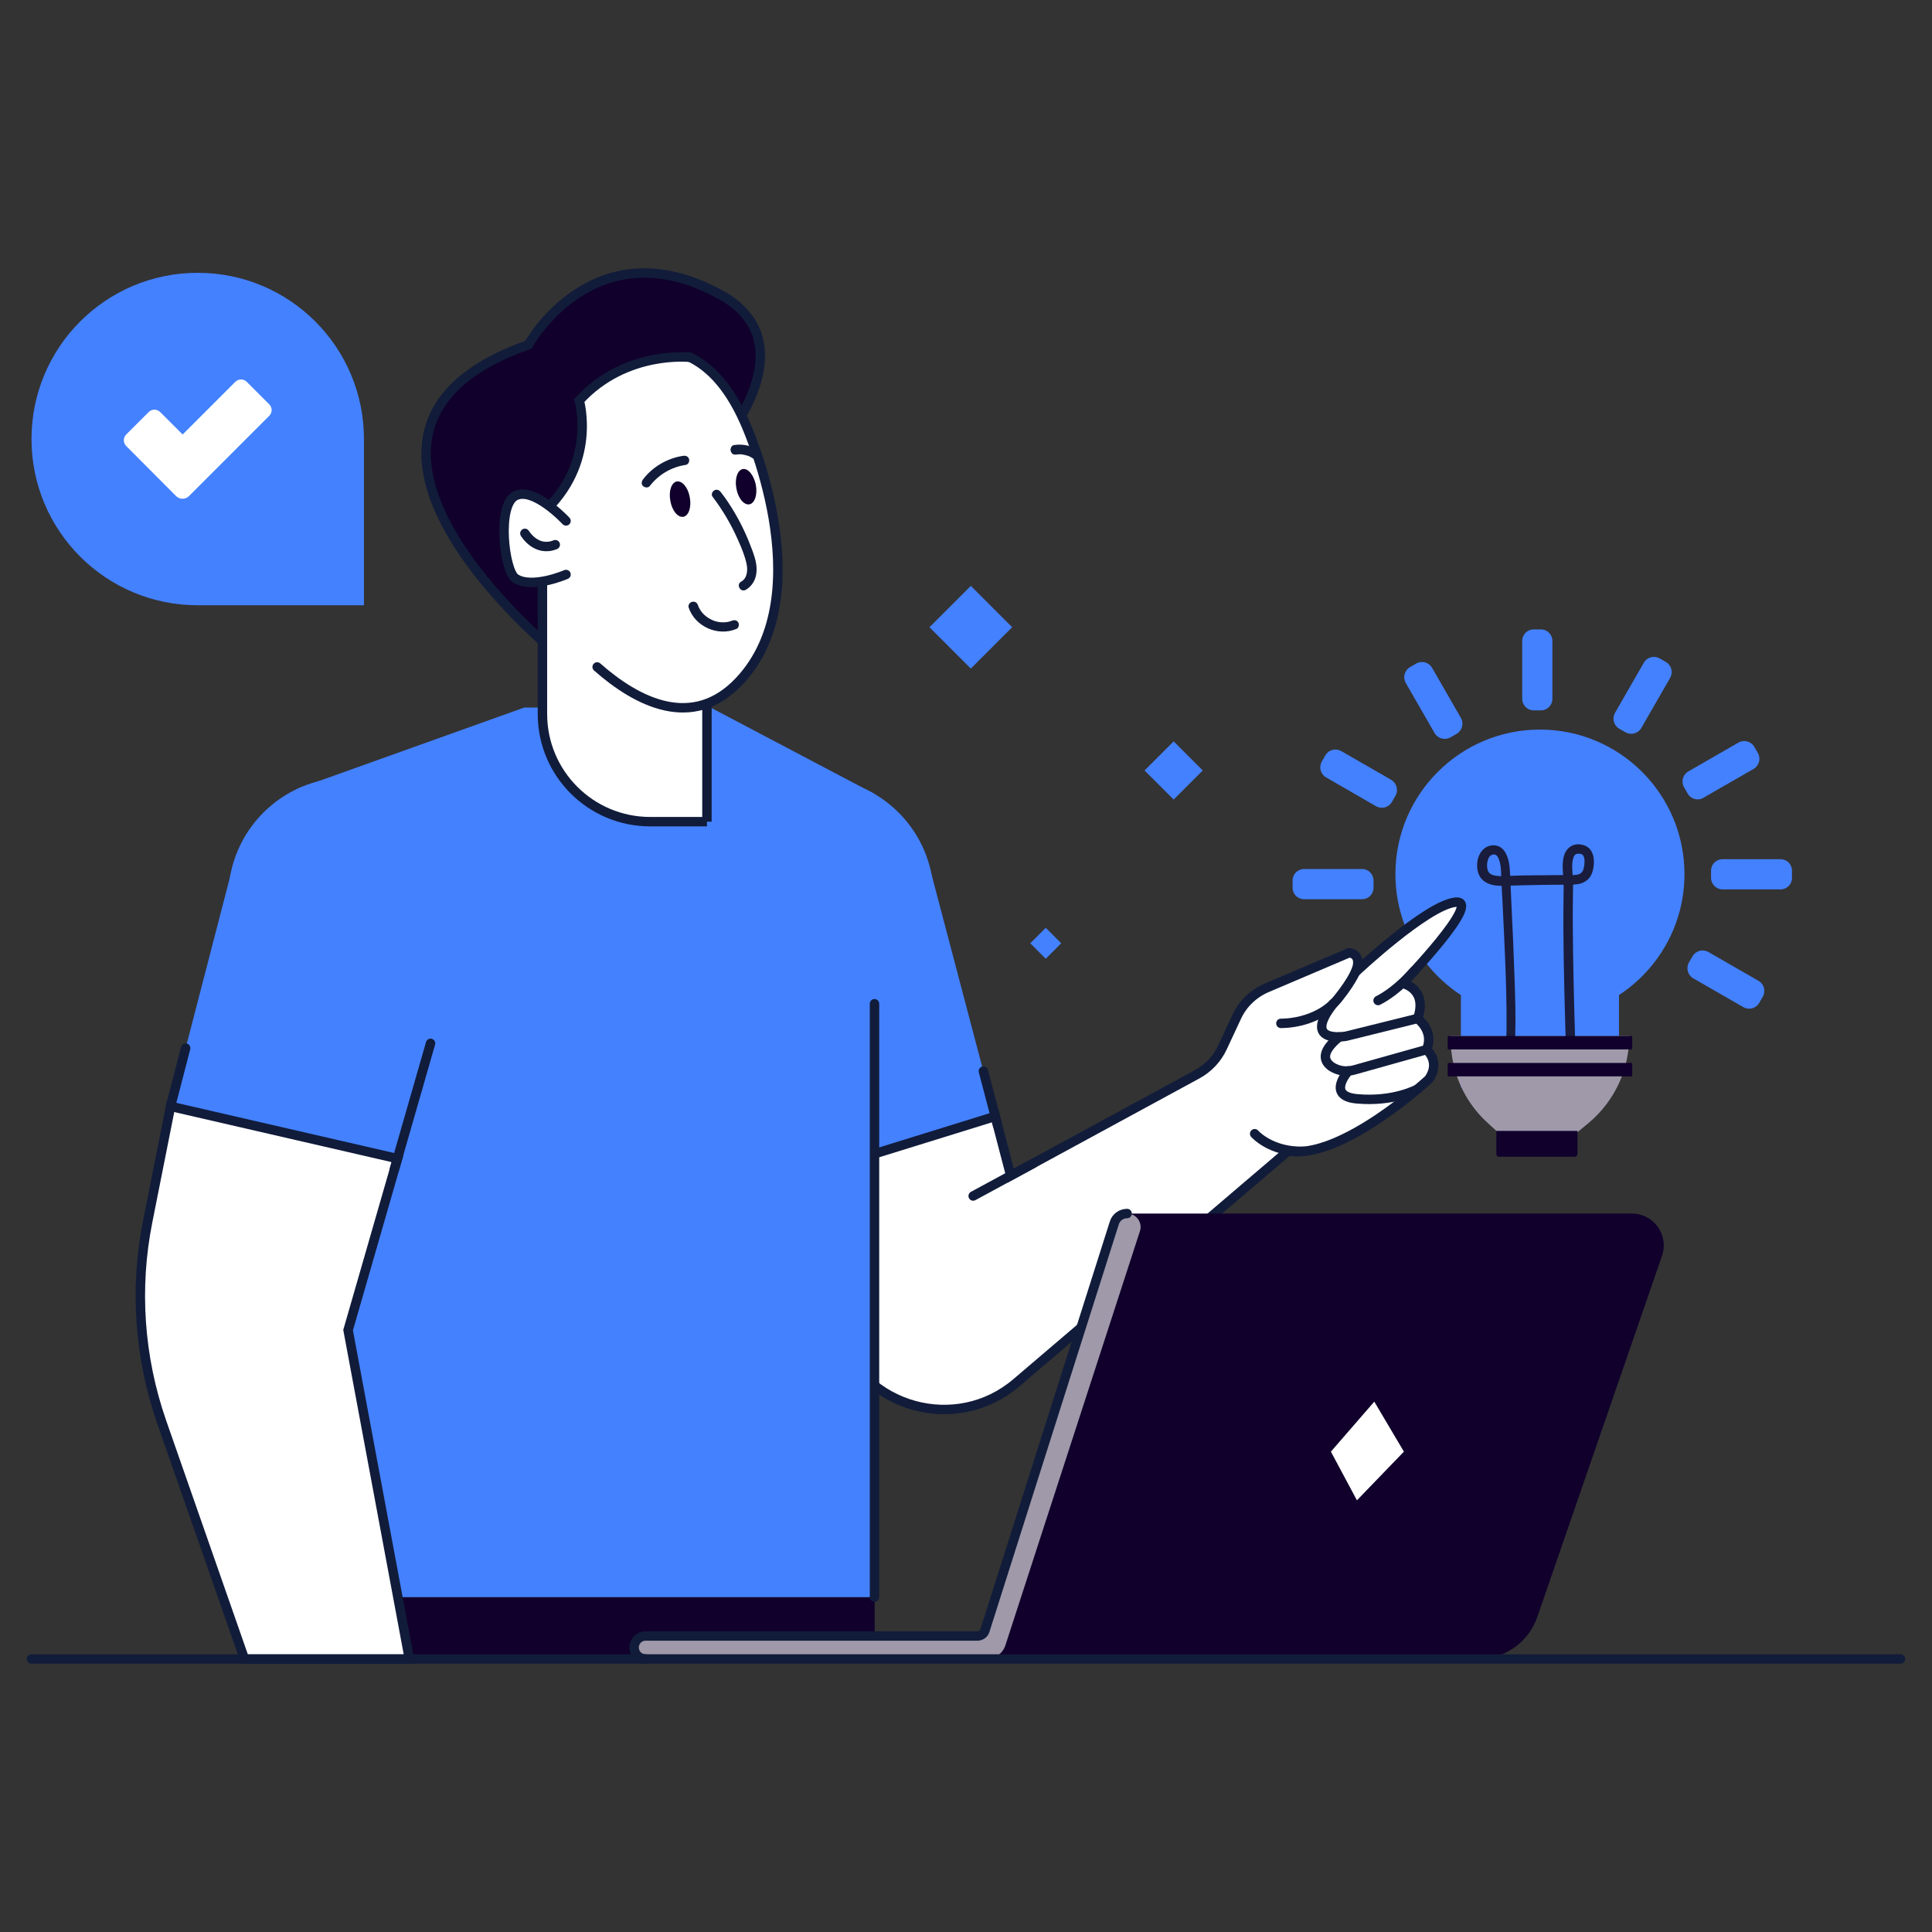 <?xml version="1.0" encoding="UTF-8"?>
<svg xmlns="http://www.w3.org/2000/svg" xmlns:xlink="http://www.w3.org/1999/xlink" id="Graphics" x="0px" y="0px" viewBox="0 0 1024 1024" style="enable-background:new 0 0 1024 1024;" xml:space="preserve">
  <rect x="0" y="0" width="1024" height="1024" fill="#333333" stroke="none"/>
  <style type="text/css">	.st0{fill:#4481FF;}	.st1{fill:#9F99AA;}	.st2{fill:#10002B;}	.st3{fill:#191C3C;}	.st4{fill:#FF5722;}	.st5{fill:none;stroke:#111C3A;stroke-width:5;stroke-linecap:round;stroke-miterlimit:10;}	.st6{fill:#FFFFFF;}	.st7{fill:#111C3A;}</style>
  <g>			<rect x="548.4" y="494.1" transform="matrix(-0.707 -0.707 0.707 -0.707 592.655 1245.205)" class="st0" width="11.6" height="11.6"></rect>			<rect x="611.1" y="397.4" transform="matrix(-0.707 -0.707 0.707 -0.707 773.149 1136.786)" class="st0" width="21.8" height="21.8"></rect>			<rect x="499.1" y="316.8" transform="matrix(-0.707 -0.707 0.707 -0.707 643.437 931.203)" class="st0" width="31" height="31"></rect>	<g>		<g>			<path class="st0" d="M892.8,463.3c0-42.3-34.3-76.6-76.6-76.6c-42.3,0-76.6,34.3-76.6,76.6c0,26.8,13.8,50.4,34.7,64.1v48.9     l83.8-8.6v-40.3C879,513.7,892.8,490.1,892.8,463.3z"></path>			<path id="XMLID_00000109748600733021961360000018233334071064211866_" class="st1" d="M842.1,595.1l-6.4,5.3h-41.5l-6-5.5     c-12.3-11.3-19.3-27.3-19.3-44.1v-1.7h94.6l0,0C863.6,566.9,855.7,583.7,842.1,595.1z"></path>			<path id="XMLID_00000110455180199428484890000015479749107324251053_" class="st2" d="M864.7,570.5h-97c-0.2,0-0.4-0.2-0.4-0.4     v-6.3c0-0.2,0.2-0.4,0.4-0.4h97c0.2,0,0.4,0.2,0.4,0.4v6.3C865.1,570.3,864.9,570.5,864.7,570.5z"></path>			<path id="XMLID_00000174576534404964112630000016749439458501127068_" class="st2" d="M834.6,613.1h-40.1c-0.8,0-1.4-0.6-1.4-1.4     v-12.3h43v12.3C836,612.4,835.4,613.1,834.6,613.1z"></path>			<g>				<g>					<path class="st3" d="M803.1,549.7c0.3-10.8,0-21.5-0.4-32.3c-0.4-11.9-0.9-23.9-1.5-35.8c-0.2-5.2-0.5-10.4-0.7-15.7       c-0.2-4.1-0.2-8.3-1.7-12.1c-0.8-2.1-2.1-4.1-4.2-5.1c-2.2-1.1-4.9-0.8-7,0.4c-4.3,2.6-5.5,8.7-4.2,13.2       c1.7,6,7.8,7.4,13.4,7.2c7-0.2,14-0.4,21-0.5c3.8,0,7.6-0.1,11.4-0.1c2.6,0,5.2,0.1,7.8-0.4c2.6-0.6,5-2.1,6.3-4.6       c1-2,1.4-4.3,1.5-6.5c0.1-2.2-0.3-4.6-1.5-6.5c-1.4-2.3-3.8-3.2-6.4-3.4c-4.2-0.2-7.2,2.7-8.1,6.6c-0.9,3.6-0.5,7.4-0.2,11.1       c0.3,3.7,0.1,7.3,0.1,11c-0.3,22.2,0.3,44.4,0.9,66.6c0.1,2.1,0.1,4.3,0.2,6.4c0.1,3.2,5.1,3.2,5,0       c-0.6-20.3-1.1-40.5-1.2-60.8c0-4.7,0-9.3,0.1-14c0.1-3.3,0.1-6.5-0.1-9.8c-0.1-1.7-0.3-3.4-0.3-5.1c0-0.8,0-1.6,0.1-2.3       c0-0.2,0-0.5,0.1-0.7c0.1-0.7-0.1,0.3,0-0.1c0.1-0.5,0.2-0.9,0.3-1.3c0.1-0.3,0.2-0.6,0.3-1c-0.2,0.6,0.2-0.3,0.2-0.4       c0.1-0.2,0.2-0.3,0.3-0.5c-0.3,0.5-0.1,0.2,0,0.1c0.1-0.1,0.3-0.3,0.4-0.4c-0.5,0.4,0,0,0.2-0.1c0.4-0.2,0.6-0.3,1.1-0.3       c0.4,0,0.8,0,1.2,0c-0.4,0,1.2,0.3,0.7,0.2c0,0,0.7,0.4,0.3,0.1c0.2,0.1,0.3,0.3,0.4,0.4c0.3,0.3-0.3-0.5,0.1,0.1       c0.1,0.2,0.2,0.4,0.4,0.6c-0.2-0.3,0,0,0,0.1c0.1,0.2,0.2,0.5,0.2,0.7c0.2,0.7,0.2,0.6,0.2,1.2c0.1,2-0.1,3.3-0.7,5.2       c-0.2,0.7,0.1-0.3,0,0.1c-0.1,0.2-0.2,0.5-0.4,0.7c-0.2,0.3-0.5,0.6-0.8,0.9c-0.6,0.5-1.7,0.8-2.7,0.9c-2,0.3-4.4,0.1-6.6,0.1       c-7.2,0.1-14.4,0.1-21.5,0.2c-3,0.1-6,0.2-9.1,0.3c-2.3,0.1-4.8,0.2-7-0.6c-0.8-0.3-1.5-0.8-2-1.5c0.2,0.3-0.3-0.5-0.4-0.7       c0.2,0.4-0.1-0.4-0.1-0.4c-0.1-0.3-0.2-0.6-0.2-0.9c-0.3-1.4-0.1-3.6,0.5-4.9c0.4-1,0.7-1.5,1.5-2c-0.3,0.2,0.8-0.4,0.4-0.2       c0.3-0.1,0.6-0.2,0.8-0.2c0.5-0.1-0.2,0,0.4,0c0.1,0,0.9,0,0.3,0c0.1,0,0.3,0.1,0.4,0.1c-0.6-0.3,0.9,0.7,0.4,0.2       c0.7,0.6,0.7,0.7,1.2,1.7c0.3,0.5,0.1,0.2,0.3,0.8c0.1,0.4,0.3,0.8,0.4,1.2c0.1,0.5,0.2,1,0.3,1.5c0,0.2,0.1,0.3,0.1,0.5       c0,0.1,0.2,1.1,0.1,0.5c0.2,1.8,0.2,3.5,0.3,5.3c0.2,4.7,0.4,9.5,0.7,14.2c1,21.4,2.2,42.9,2.1,64.4c0,2.1,0,4.1-0.1,6.2       C798.1,552.9,803.1,552.9,803.1,549.7L803.1,549.7z"></path>				</g>			</g>			<path id="XMLID_00000070104941917413854530000016370000997241333395_" class="st2" d="M864.7,556.2h-97c-0.2,0-0.4-0.2-0.4-0.4     v-6.3c0-0.2,0.2-0.4,0.4-0.4h97c0.2,0,0.4,0.2,0.4,0.4v6.3C865.1,556,864.9,556.2,864.7,556.2z"></path>		</g>		<path class="st0" d="M816.7,376.5h-3.8c-3.4,0-6.1-2.7-6.1-6.1v-30.7c0-3.4,2.7-6.1,6.1-6.1h3.8c3.4,0,6.1,2.7,6.1,6.1v30.7    C822.8,373.8,820.1,376.5,816.7,376.5z"></path>		<path class="st0" d="M861.5,388.1l-3.3-1.9c-2.9-1.7-3.9-5.4-2.2-8.4l15.3-26.6c1.7-2.9,5.4-3.9,8.4-2.2l3.3,1.9    c2.9,1.7,3.9,5.4,2.2,8.4l-15.3,26.6C868.2,388.8,864.4,389.8,861.5,388.1z"></path>		<path class="st0" d="M894.5,420.6l-1.9-3.3c-1.7-2.9-0.7-6.7,2.2-8.4l26.6-15.3c2.9-1.7,6.7-0.7,8.4,2.2l1.9,3.3    c1.7,2.9,0.7,6.7-2.2,8.4l-26.6,15.3C900,424.6,896.2,423.6,894.5,420.6z"></path>		<path class="st0" d="M906.9,465.3l0-3.8c0-3.4,2.7-6.1,6.1-6.1l30.7,0c3.4,0,6.1,2.7,6.1,6.1l0,3.8c0,3.4-2.7,6.1-6.1,6.1l-30.7,0    C909.6,471.4,906.9,468.6,906.9,465.3z"></path>		<path class="st0" d="M895.2,510.1l1.9-3.3c1.7-2.9,5.4-3.9,8.4-2.2l26.6,15.3c2.9,1.7,3.9,5.4,2.2,8.4l-1.9,3.3    c-1.7,2.9-5.4,3.9-8.4,2.2l-26.6-15.3C894.5,516.8,893.5,513,895.2,510.1z"></path>		<path class="st4" d="M740.3,511.3l1.9,3.3c1.7,2.9,0.7,6.7-2.2,8.4l-26.6,15.3c-2.9,1.7-6.7,0.7-8.4-2.2l-1.9-3.3    c-1.7-2.9-0.7-6.7,2.2-8.4l26.6-15.3C734.9,507.4,738.6,508.4,740.3,511.3z"></path>		<path class="st0" d="M728,466.7l0,3.8c0,3.4-2.7,6.1-6.1,6.1l-30.7,0c-3.4,0-6.1-2.7-6.1-6.1l0-3.8c0-3.4,2.7-6.1,6.1-6.1l30.7,0    C725.2,460.5,728,463.3,728,466.7z"></path>		<path class="st0" d="M739.6,421.8l-1.9,3.3c-1.7,2.9-5.4,3.9-8.4,2.2L702.8,412c-2.9-1.7-3.9-5.4-2.2-8.4l1.9-3.3    c1.7-2.9,5.4-3.9,8.4-2.2l26.6,15.3C740.3,415.2,741.3,418.9,739.6,421.8z"></path>		<path class="st0" d="M772.1,388.9l-3.3,1.9c-2.9,1.7-6.7,0.7-8.4-2.2l-15.3-26.6c-1.7-2.9-0.7-6.7,2.2-8.4l3.3-1.9    c2.9-1.7,6.7-0.7,8.4,2.2l15.3,26.6C776,383.4,775,387.2,772.1,388.9z"></path>	</g>	<g>		<path class="st2" d="M295.3,346.6c0,0-145.6-117.9-15.2-163.9c0,0,34.3-62.8,101.1-26.9c47.4,25.5,2.7,77.7,2.7,77.7L295.3,346.6z    "></path>		<path class="st5" d="M295.3,346.6c0,0-145.6-117.9-15.2-163.9c0,0,34.3-62.8,101.1-26.9c47.4,25.5,2.7,77.7,2.7,77.7L295.3,346.6z    "></path>		<rect x="151.7" y="846.5" class="st2" width="311.9" height="32.9"></rect>		<circle class="st0" cx="431.4" cy="475.6" r="63.5"></circle>		<polygon class="st0" points="492.5,458.8 527.5,591.7 416.9,626 369.9,491.3   "></polygon>		<path class="st6" d="M527.5,591.7l8.2,31.4l98.8-53.7c5.9-3.2,10.6-8.2,13.4-14.2l7.6-16.3c3.2-6.9,8.9-12.3,15.8-15.3l43.7-18.6    c0,0,7.5,0.2,3.5,10.2c0,0,37.4-35.2,52.8-37c15.4-1.8-27.9,43-27.9,43s13.5,2.7,8,18.7c0,0,9,6.5,4.7,16.4c0,0,7.7,6.5,1.2,15.7    c0,0-46.3,43-74.5,38L538.7,732.9c-31.9,27.2-81.3,13.5-94.6-26.2L416.9,626L527.5,591.7z"></path>		<path class="st5" d="M527.5,591.7l8.2,31.4l98.8-53.7c5.9-3.2,10.6-8.2,13.4-14.2l7.6-16.3c3.2-6.9,8.9-12.3,15.8-15.3l43.7-18.6    c0,0,7.5,0.2,3.5,10.2c0,0,37.4-35.2,52.8-37c15.4-1.8-27.9,43-27.9,43s13.5,2.7,8,18.7c0,0,9,6.5,4.7,16.4c0,0,7.7,6.5,1.2,15.7    c0,0-46.3,43-74.5,38L538.7,732.9c-31.9,27.2-81.3,13.5-94.6-26.2L416.9,626L527.5,591.7z"></path>		<path class="st5" d="M719.2,513.3c0,0-1.8,5.7-9.9,15.8c-11.1,13.9-30.4,13.3-30.4,13.3"></path>		<path class="st5" d="M751.4,539.8l-37.9,9.4c0,0-23.9,4.4-6.8-17.3"></path>		<path class="st5" d="M756.2,556.3l-38.5,10.8c-3.9,1.1-8.2,0.6-11.7-1.6c-4.1-2.7-6.5-7.6,3.8-15.9"></path>		<path class="st5" d="M749.6,514.6c0,0-8.9,10.5-19.2,15.7"></path>		<path class="st5" d="M714.7,567.6c0,0-12.1,13.3,4.5,14.8c19.7,1.8,32.2-5.2,32.2-5.2"></path>		<polygon class="st0" points="157.5,418.1 277.9,375 376.6,375 463.5,420.8 463.5,846.5 151.7,846.5   "></polygon>		<circle class="st0" cx="184.5" cy="475.6" r="63.5"></circle>		<polygon class="st0" points="124,456.8 90.4,586.4 210.7,614.1 245.9,491.4   "></polygon>		<path class="st6" d="M90.4,586.4l-12.1,60.9c-7.1,35.5-4.5,72.2,7.4,106.4l43.9,125.7H217L184.5,705l26.2-90.9L90.4,586.4z"></path>		<path class="st5" d="M90.4,586.4l-12.1,60.9c-7.1,35.5-4.5,72.2,7.4,106.4l43.9,125.7H217L184.5,705l26.2-90.9L90.4,586.4z"></path>		<path class="st6" d="M374.7,435.5h-30.1c-31.5,0-57.1-25.5-57.1-57.1v-64.7h87.2V435.5z"></path>		<path class="st5" d="M374.7,435.5h-30.1c-31.5,0-57.1-25.5-57.1-57.1v-64.7h87.2V435.5z"></path>		<path class="st5" d="M665,600.9c0,0,8.6,9.9,26.1,9.3"></path>		<line class="st5" x1="547.7" y1="616.6" x2="515.8" y2="633.9"></line>		<line class="st5" x1="463.5" y1="846.5" x2="463.5" y2="532"></line>		<line class="st5" x1="528.8" y1="596.6" x2="521.2" y2="567.7"></line>		<line class="st5" x1="209" y1="619.8" x2="228.2" y2="553"></line>		<line class="st5" x1="90.4" y1="586.4" x2="98.4" y2="555.5"></line>		<path class="st6" d="M394.5,223.3c0,0,41.8,90.6-2.7,137.8c-44.5,47.2-104.2-39.8-104.2-39.8V215.5    C287.5,215.5,358.6,142.5,394.5,223.3z"></path>		<path class="st5" d="M287.5,325.2V215.5c0,0,71-73,107,7.8c0,0,41.8,90.6-2.7,137.8c-24.7,26.2-54.1,11.1-75.3-7.6"></path>		<path class="st2" d="M365.9,189.4c0,0-34.3-4-58.9,22.9c0,0,9.8,33.2-19.5,59.7l-35.9-35.9c0,0,27.3-58.2,70.7-68.7    C365.6,156.9,365.9,189.4,365.9,189.4z"></path>		<path class="st5" d="M365.9,189.4c0,0-34.3-4-58.9,22.9c0,0,9.8,33.2-19.5,59.7"></path>		<path class="st6" d="M300,304.5c0,0-18.2,7.9-26.9,2c-5.8-4-9.8-38.6,0-43.7c9.8-5.1,26.9,13.3,26.9,13.3V304.5z"></path>		<path class="st5" d="M300,304.5c0,0-18.2,7.9-26.9,2c-5.8-4-9.8-38.6,0-43.7c9.8-5.1,26.9,13.3,26.9,13.3"></path>		<path class="st5" d="M278.2,282.7c0,0,6,10.1,16.1,6"></path>		<path class="st2" d="M365.6,263.6c1,5.2-0.6,9.8-3.4,10.3c-2.9,0.5-6-3.2-6.9-8.4c-1-5.2,0.6-9.8,3.4-10.3    C361.6,254.7,364.7,258.4,365.6,263.6z"></path>		<path class="st2" d="M400.6,257c1,5.2-0.6,9.8-3.4,10.3c-2.9,0.5-6-3.2-6.9-8.4c-1-5.2,0.6-9.8,3.4-10.3    C396.5,248.1,399.6,251.9,400.6,257z"></path>		<g>			<g>				<path class="st7" d="M377.7,263.3c5.4,7.1,9.9,14.8,13.5,23c1.8,4,3.6,8.3,4.5,12.6c0.7,3.3,0.4,7.6-2.9,9.4      c-2.8,1.6-0.3,5.9,2.5,4.3c3-1.7,5-4.9,5.5-8.2c0.7-4.1-0.4-8.1-1.8-12c-2.6-7.2-5.8-14.2-9.7-20.8c-2.2-3.7-4.6-7.4-7.3-10.8      c-0.8-1.1-2.2-1.6-3.4-0.9C377.5,260.5,376.8,262.2,377.7,263.3L377.7,263.3z"></path>			</g>		</g>		<g>			<g>				<path class="st7" d="M365,322c3.4,10.2,15.6,15.5,25.4,11.3c1.2-0.5,1.5-2.4,0.9-3.4c-0.8-1.3-2.2-1.4-3.4-0.9      c-3.1,1.3-7.3,1.1-10.5-0.4c-1.9-0.9-3.3-1.9-4.7-3.3c-1.2-1.3-2.3-3-2.8-4.6c-0.4-1.3-1.7-2.1-3.1-1.7      C365.5,319.3,364.6,320.7,365,322L365,322z"></path>			</g>		</g>		<g>			<g>				<path class="st7" d="M344.4,257.6c4.7-6.1,11.5-10.1,19.1-11.2c1.3-0.2,2.1-1.9,1.7-3.1c-0.4-1.4-1.7-1.9-3.1-1.7      c-8.3,1.2-16.2,5.8-21.3,12.5c-0.8,1.1-1,2.5,0,3.5C341.7,258.5,343.6,258.7,344.4,257.6L344.4,257.6z"></path>			</g>		</g>		<g>			<g>				<path class="st7" d="M390.3,240.9c0.3,0,0.2,0-0.1,0c0.1,0,0.2,0,0.4,0c0.2,0,0.5,0,0.7-0.1c0.5,0,1,0,1.5,0      c0.2,0,0.5,0,0.7,0.1c0.5,0-0.5-0.1,0.1,0c0.5,0.1,1,0.2,1.4,0.3c0.5,0.1,0.9,0.3,1.4,0.4c0.1,0,0.7,0.2,0.1,0      c0.2,0.1,0.5,0.2,0.7,0.3c0.4,0.2,0.9,0.5,1.3,0.7c0.2,0.1,0.4,0.3,0.6,0.4c0.1,0.1,0.2,0.1,0.3,0.2c-0.3-0.2-0.3-0.2-0.1-0.1      c0.5,0.4,1.1,0.7,1.8,0.7c0.6,0,1.3-0.3,1.8-0.7c0.8-0.9,1.1-2.7,0-3.5c-1.9-1.5-4.1-2.7-6.5-3.4c-2.4-0.6-4.9-0.7-7.4-0.3      c-1.3,0.2-2.1,1.9-1.7,3.1C387.7,240.6,388.9,241.2,390.3,240.9L390.3,240.9z"></path>			</g>		</g>	</g>	<g>		<path class="st2" d="M814.8,857l66.1-191.4c3.8-11-4.4-22.4-16-22.4l-267.1,0c-3.2,0-6,2.1-7,5.1l-69.7,218.8H342.2    c-3.4,0-6.1,2.7-6.1,6.1l0,0c0,3.4,2.7,6.1,6.1,6.1h441.3C797.6,879.3,810.2,870.4,814.8,857z"></path>		<path class="st1" d="M522,864.3l68.6-216.1c0.9-3,3.7-5,6.8-5l0,0c4.8,0,8.3,4.7,6.8,9.3L532.9,872c-1.4,4.4-5.5,7.3-10.1,7.3    H342.2c-3.4,0-6.1-2.7-6.1-6.1l0,0c0-3.4,2.7-6.1,6.1-6.1h175.9C519.9,867.2,521.5,866,522,864.3z"></path>		<path class="st5" d="M342.2,879.3c-3.4,0-6.1-2.7-6.1-6.1l0,0c0-3.4,2.7-6.1,6.1-6.1h175.9c1.8,0,3.4-1.2,3.9-2.8l68.6-216.1    c0.9-3,3.7-5,6.8-5l0,0"></path>		<polygon class="st6" points="705.4,769.4 719.2,795.2 744.1,769.4 728.4,742.9   "></polygon>	</g>	<line class="st5" x1="16.7" y1="879.3" x2="1007.3" y2="879.3"></line>	<path class="st0" d="M192.9,320.8h-88.1c-48.7,0-88.1-39.4-88.1-88.1v0c0-48.7,39.4-88.1,88.1-88.1h0c48.7,0,88.1,39.4,88.1,88.1   V320.8z"></path>	<path class="st6" d="M124.7,202.4l-27.9,27.9l-11.9-11.9c-1.7-1.7-4.4-1.7-6.1,0l-11.9,11.9c-1.7,1.7-1.7,4.4,0,6.1L93.4,263   c1.8,1.8,4.8,1.8,6.7,0l42.6-42.6c1.7-1.7,1.7-4.4,0-6.1l-11.9-11.9C129.1,200.7,126.4,200.7,124.7,202.4z"></path></g>
</svg>
